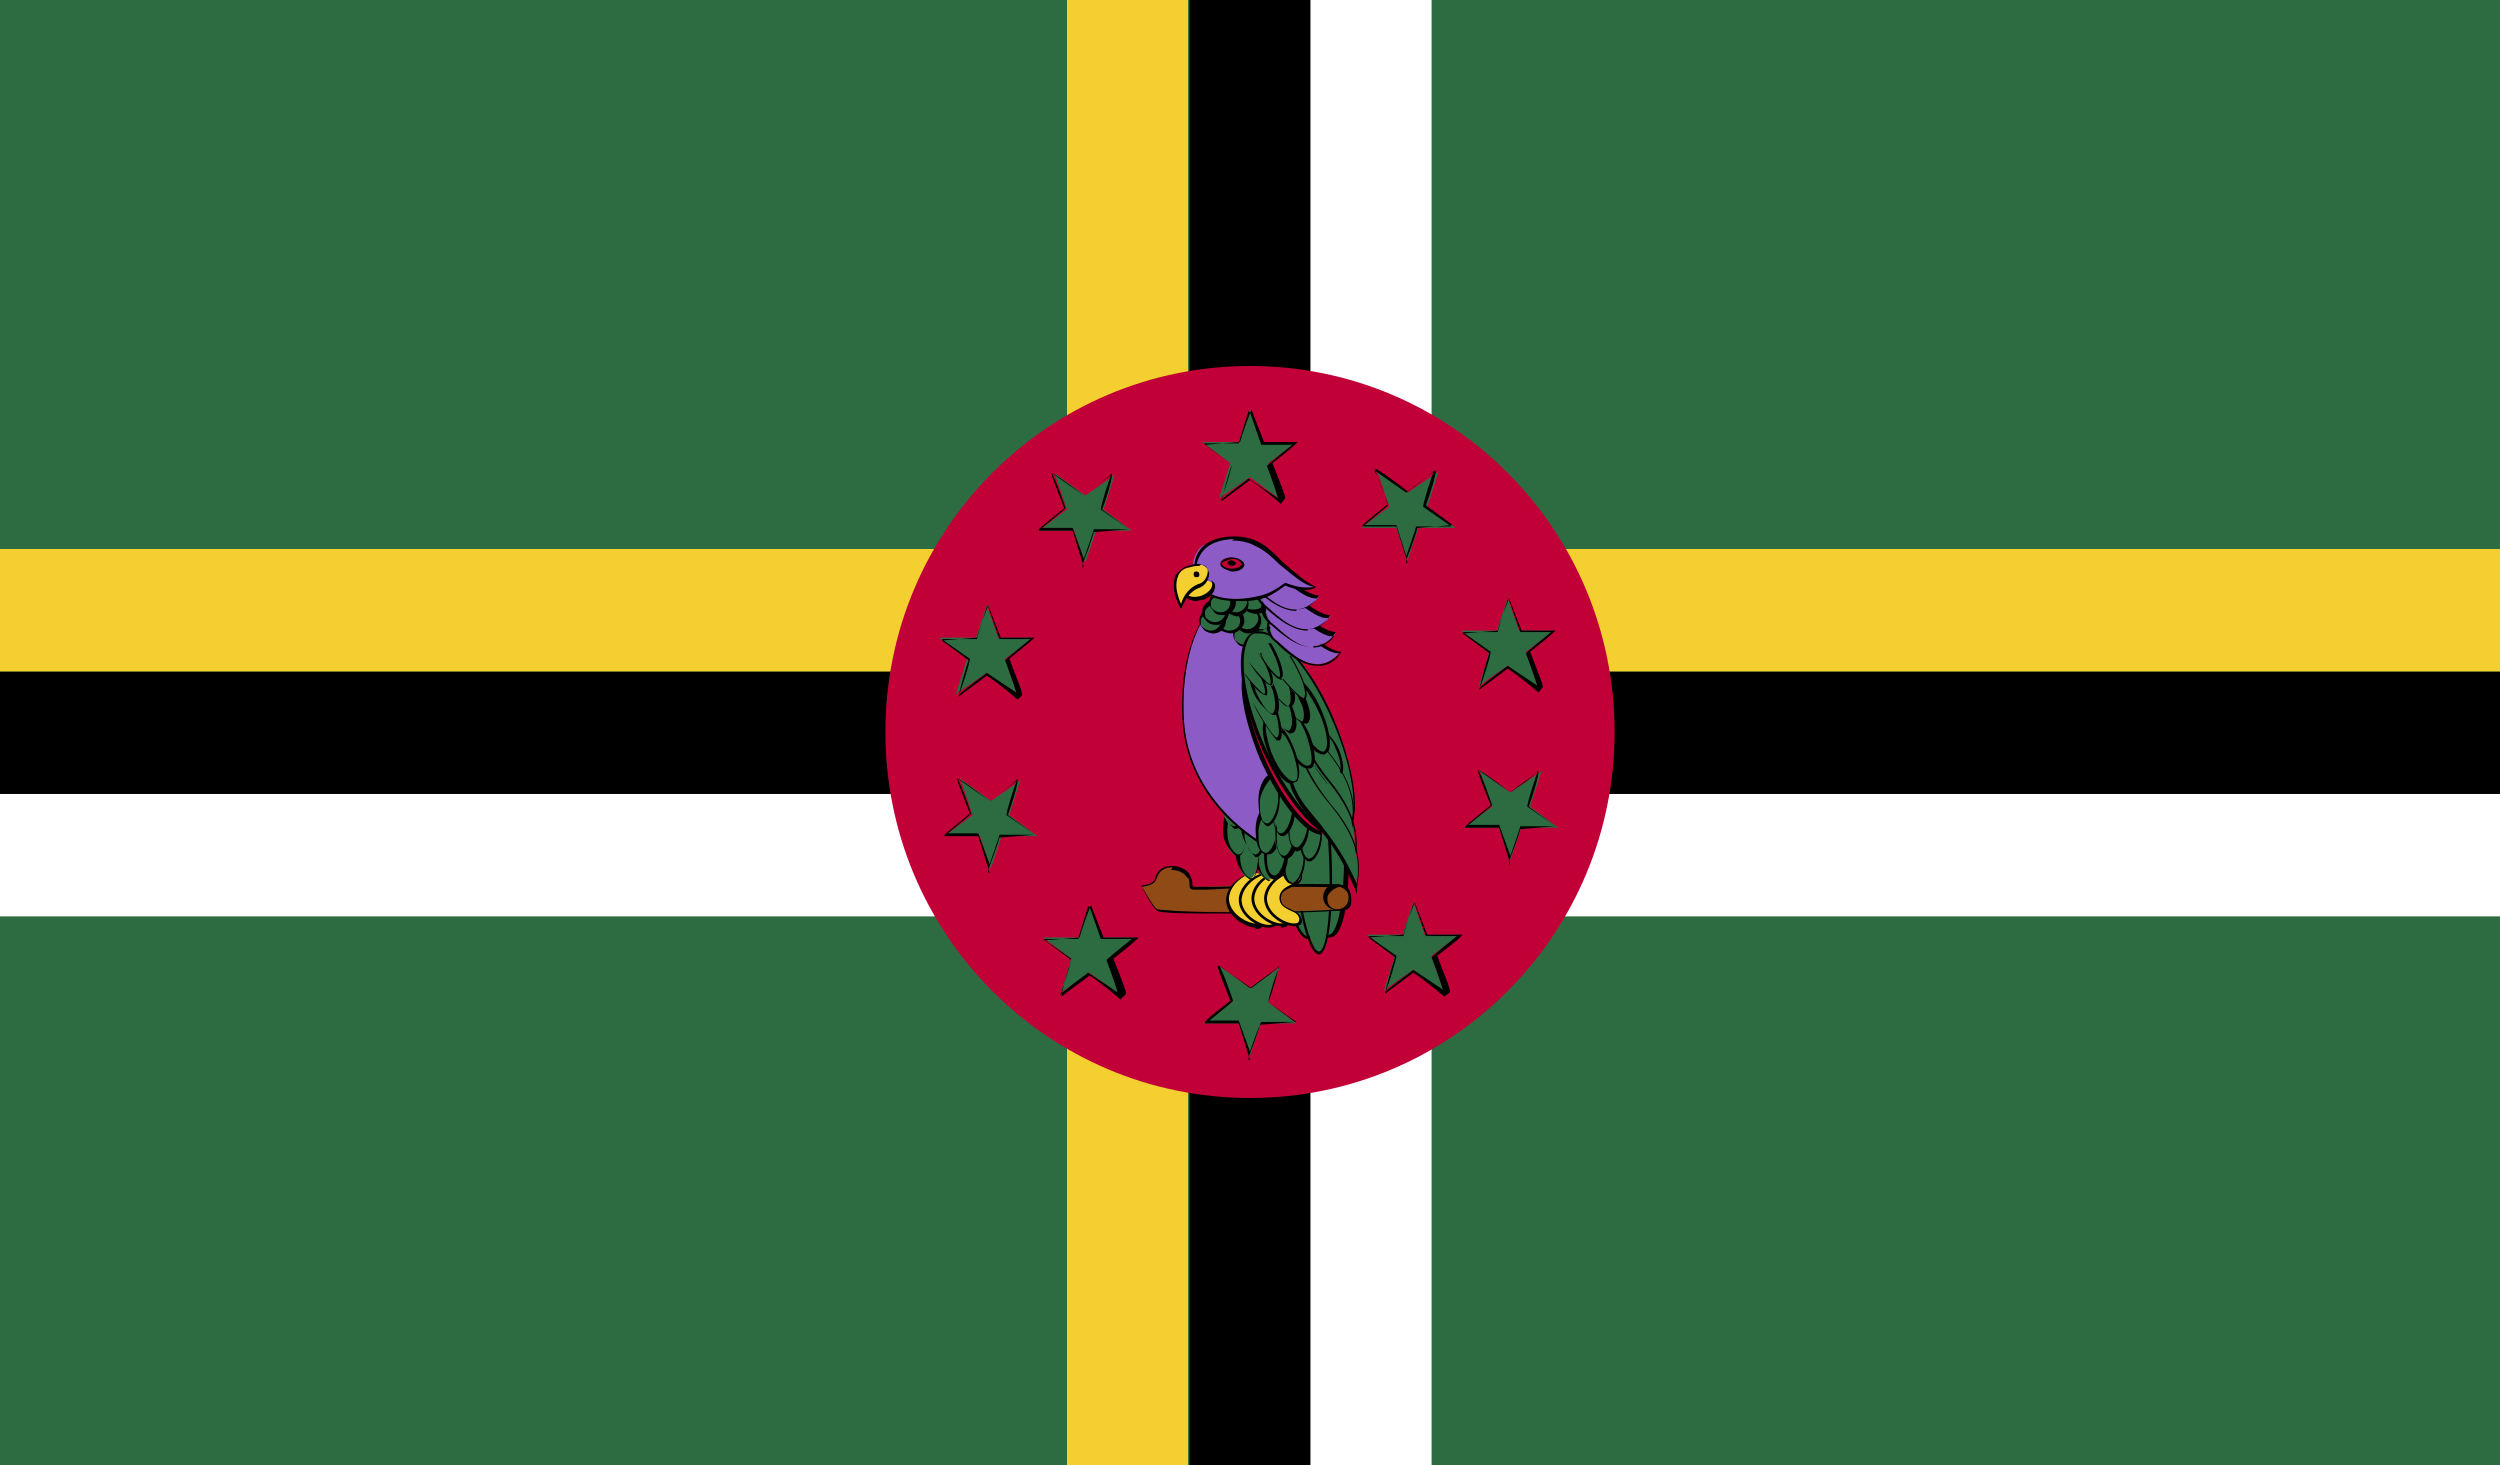 <?xml version="1.0" encoding="UTF-8"?>
<svg id="Capa_1" data-name="Capa 1" xmlns="http://www.w3.org/2000/svg" viewBox="0 0 17.76 10.41">
  <defs>
    <style>
      .cls-1 {
        fill: #c20038;
      }

      .cls-2 {
        fill: #fff;
      }

      .cls-3 {
        fill: #2d6c41;
      }

      .cls-4 {
        fill: #3d9546;
      }

      .cls-5 {
        fill: #f3d02f;
      }

      .cls-6 {
        fill: #904a15;
      }

      .cls-7 {
        fill: #8d5bc5;
      }
    </style>
  </defs>
  <rect class="cls-3" width="17.76" height="10.41"/>
  <rect class="cls-2" y="5.64" width="17.76" height=".87"/>
  <rect y="4.77" width="17.76" height=".87"/>
  <rect class="cls-5" y="3.9" width="17.76" height=".87"/>
  <rect class="cls-5" x="7.58" width=".86" height="10.41"/>
  <rect x="8.45" width=".86" height="10.41"/>
  <rect class="cls-2" x="9.31" width=".86" height="10.41"/>
  <path class="cls-1" d="M11.47,5.2c0,1.44-1.16,2.6-2.59,2.6s-2.59-1.16-2.59-2.6,1.16-2.6,2.59-2.6,2.59,1.16,2.59,2.6"/>
  <path class="cls-3" d="M8.8,3.15s.08-.24.08-.24l.08.23s.25,0,.25,0c0,0-.2.15-.2.15,0,0,.09.27.09.26,0,0-.22-.16-.22-.16,0,0-.22.15-.22.15s.08-.25.08-.25l-.2-.15h.25ZM8.8,3.15"/>
  <path d="M8.87,2.92s-.07.22-.07.23h-.25s.2.15.2.15c0,.03-.06.22-.08.26.02-.03.19-.15.2-.16.12.08.18.12.21.14-.02-.07-.08-.23-.08-.23.02-.02.13-.11.18-.15-.07,0-.22,0-.22,0l-.08-.23ZM9.1,3.58h0s-.14-.12-.22-.17c-.05.04-.19.14-.2.15,0-.02.04-.17.07-.26l-.19-.14.25-.02s.01-.05.08-.23l.09.23s.15,0,.22,0c.01,0,.02,0,.02,0h0s0,0,0,0c0,0,0,0,0,0h0s0,0,0,0h0s0,0,0,0c-.04.04-.14.12-.18.15.07.18.09.23.09.25,0,0,0,0,0,0h0s0,0,0,0h0ZM9.1,3.58"/>
  <path class="cls-3" d="M8.96,7.26s-.08.24-.08.24l-.08-.23s-.25,0-.25,0c0,0,.2-.15.2-.15,0,0-.09-.27-.09-.26,0,0,.22.16.22.16,0,0,.22-.15.21-.15,0,0-.08.25-.08.25l.2.15h-.25ZM8.96,7.26"/>
  <path d="M8.58,7.25c.07,0,.22,0,.22,0l.08.22c.02-.06.07-.2.08-.21h.25s-.2-.14-.2-.14c0-.03.06-.22.08-.26-.02.03-.19.15-.2.16-.16-.11-.21-.15-.23-.16.03.04.1.25.1.25-.02.02-.13.11-.18.15M8.88,7.53l-.08-.26s-.16,0-.22,0c-.01,0-.02,0-.02,0,0,0,0,0,0,0,0,0,0-.01,0-.01.03-.04.12-.1.18-.15-.07-.18-.09-.23-.09-.25,0,0,0,0,0,0h0s0,0,0,0c.02,0,.15.1.23.16.05-.04.19-.14.2-.15h0s0,0,0,0h0s0,0,0,0c0,0,0,0,0,0h0s0,0,0,0c0,.04-.04.17-.07.25l.19.14-.25.02s-.01.05-.08.23v.02ZM8.88,7.53"/>
  <path class="cls-3" d="M10.08,3.74s-.08.24-.08.24l-.08-.23s-.25,0-.25,0c0,0,.2-.15.2-.15,0,0-.09-.27-.09-.26,0,0,.22.16.22.16,0,0,.22-.15.22-.15,0,0-.08.25-.08.25l.2.15h-.25ZM10.08,3.74"/>
  <path d="M9.7,3.73c.07,0,.22,0,.22,0l.07.22c.02-.06.07-.2.07-.21h.25s-.2-.14-.2-.14c0-.03.06-.22.08-.26-.02.03-.19.15-.2.16-.16-.11-.21-.15-.23-.16.03.04.1.25.1.25-.02.02-.13.11-.18.15M10,4l-.08-.26s-.16,0-.22,0c-.01,0-.02,0-.02,0,0,0,0,0,0,0,0,0,0-.01,0-.01.03-.03.12-.1.18-.15-.07-.17-.09-.23-.09-.25,0,0,0,0,0,0,0,0,0,0,0,0,0,0,0,0,0,0,.02,0,.15.1.23.16.05-.04.19-.14.2-.15h0s0,0,0,0h0s0,0,0,0c0,0,0,0,0,0h0s0,0,0,0c0,.04-.04.17-.07.25l.19.14-.25.02s-.01.05-.08.23v.02ZM10,4"/>
  <path class="cls-3" d="M10.81,5.87s-.08.24-.08.24l-.08-.23s-.25,0-.25,0,.2-.15.2-.15c0,0-.09-.27-.09-.26,0,0,.22.16.22.16,0,0,.22-.15.22-.15s-.08.25-.08.25l.2.15h-.25ZM10.81,5.87"/>
  <path d="M10.43,5.86c.07,0,.22,0,.22,0l.08.22c.02-.06.07-.2.07-.21h.25s-.2-.14-.2-.14c0-.03.06-.22.08-.26-.02.04-.19.15-.2.16-.16-.11-.21-.15-.23-.16.03.04.1.25.1.25-.02.02-.13.11-.18.15M10.73,6.14l-.08-.26s-.16,0-.22,0c-.01,0-.02,0-.02,0,0,0,0,0,0,0,0,0,0-.01,0-.01.03-.03.12-.1.18-.15-.07-.17-.09-.23-.09-.25,0,0,0,0,0,0t0,0s0,0,0,0c.02,0,.15.1.23.16.04-.04.19-.14.2-.15h0s0,0,0,0h0s0,0,0,0h0s0,0,0,0c0,0,0,0,0,0h0s0,0,0,0c0,.04-.04.17-.07.25l.19.14-.25.02s-.01.05-.08.23v.02ZM10.73,6.14"/>
  <path class="cls-3" d="M7.12,5.93s-.08.24-.08.24l-.08-.23s-.25,0-.25,0,.2-.15.2-.15c0,0-.09-.27-.09-.26,0,0,.22.16.22.16,0,0,.22-.15.21-.15,0,0-.08.25-.08.25l.2.15h-.25ZM7.12,5.93"/>
  <path d="M6.73,5.92c.07,0,.22,0,.22,0l.08.22c.02-.06.07-.2.07-.21h.25s-.2-.14-.2-.14c0-.03.06-.22.08-.26-.02.03-.19.15-.2.16-.16-.11-.21-.15-.23-.16.03.04.1.25.1.25-.02.02-.13.11-.18.15M7.03,6.2l-.08-.26s-.16,0-.22,0h-.02s0,0,0,0c0,0,0-.01,0-.01.03-.03.12-.1.18-.15-.07-.18-.09-.23-.09-.25,0,0,0,0,0,0t0,0s0,0,0,0c.02,0,.15.1.23.16.05-.04.19-.14.2-.15h0s0,0,0,0h0s0,0,0,0h0s0,0,0,0c0,0,0,0,0,0h0s0,0,0,0c0,.04-.04.17-.07.25l.19.14-.25.02s-.01.05-.08.23v.02ZM7.03,6.2"/>
  <path class="cls-3" d="M7.79,3.76s-.08.24-.08.24l-.08-.23s-.25,0-.25,0c0,0,.2-.15.2-.15,0,0-.09-.27-.09-.26,0,0,.22.16.22.16,0,0,.22-.15.21-.15,0,0-.08.25-.08.25l.2.15h-.25ZM7.79,3.76"/>
  <path d="M7.4,3.75c.07,0,.22,0,.22,0l.08.22c.02-.06.07-.2.07-.21h.25s-.2-.14-.2-.14c0-.03.06-.22.08-.26-.02.03-.19.15-.2.16-.16-.11-.21-.15-.23-.16.03.04.1.25.1.25-.02.02-.13.11-.18.15M7.7,4.03l-.08-.26s-.16,0-.22,0h-.02s0,0,0,0c0,0,0,0,0-.01.03-.03.12-.1.18-.15-.07-.18-.09-.23-.09-.25,0,0,0,0,0,0,0,0,0,0,0,0,0,0,0,0,0,0,.02,0,.15.1.23.16.05-.04.19-.14.2-.15h0s0,0,0,0h0s0,0,0,0c0,0,0,0,0,0h0s0,0,0,0c0,.04-.04.17-.07.25l.19.14-.25.02s-.01.05-.08.23v.02ZM7.7,4.03"/>
  <path class="cls-3" d="M6.93,4.54s.08-.24.08-.24l.08.23s.25,0,.25,0c0,0-.2.15-.2.15,0,0,.09.27.09.26,0,0-.22-.16-.22-.16,0,0-.22.15-.22.15s.08-.25.08-.25l-.2-.15h.25ZM6.93,4.54"/>
  <path d="M7.01,4.31s-.07.22-.07.23h-.25s.2.14.2.14c0,.03-.06.22-.08.26.02-.03.19-.15.2-.16.12.08.18.12.21.14-.02-.07-.08-.23-.08-.23.02-.02.13-.11.18-.15-.07,0-.22,0-.22,0l-.08-.23ZM7.23,4.97h0s-.14-.12-.22-.17c-.05.04-.19.14-.2.15,0-.02.04-.17.07-.26l-.19-.14.25-.02s.01-.05.08-.23l.09.23s.16,0,.22,0c.01,0,.02,0,.02,0h0s0,0,0,0h0s0,0,0,0c0,0,0,0,0,0-.03.03-.12.1-.18.15.07.18.09.23.09.25t0,0h0s0,0,0,.01h0ZM7.23,4.97"/>
  <path class="cls-3" d="M7.66,6.67s.08-.24.08-.24l.08.23s.25,0,.25,0c0,0-.2.15-.2.15,0,0,.09.27.09.26,0,0-.22-.16-.22-.16,0,0-.22.15-.21.15s.08-.25.08-.25l-.2-.15h.25ZM7.66,6.67"/>
  <path d="M7.73,6.44s-.07.22-.07.23h-.25s.2.14.2.14c0,.03-.06.22-.08.26.02-.03.19-.15.2-.16.12.08.18.12.21.14-.02-.07-.08-.23-.08-.23.02-.02.13-.11.18-.15-.07,0-.22,0-.22,0l-.08-.23ZM7.96,7.1h0s-.14-.12-.22-.17c-.05.04-.19.14-.2.15,0-.02.04-.17.07-.26l-.19-.14.25-.02s.01-.05.08-.23l.09.23s.15,0,.22,0h.03s0,0,0,0c0,0,0,0,0,0h0s0,0,0,0h0s0,0,0,0c-.04.04-.14.12-.18.15.07.18.09.23.09.25h0s0,0,0,0c0,0,0,0,0,0h0ZM7.96,7.1"/>
  <path class="cls-3" d="M10.63,4.49s.08-.24.08-.24l.08.23s.25,0,.25,0c0,0-.2.15-.2.15,0,0,.09.27.09.26,0,0-.22-.16-.22-.16,0,0-.22.15-.21.15s.08-.25.08-.25l-.2-.15h.25ZM10.63,4.49"/>
  <path d="M10.71,4.26s-.07.22-.07.23h-.25s.2.14.2.14c0,.03-.06.22-.08.26.02-.03.19-.15.2-.16.12.08.18.12.21.14-.02-.07-.08-.23-.08-.23.02-.02.13-.11.18-.15-.07,0-.22,0-.22,0l-.08-.23ZM10.93,4.92h0s-.14-.12-.22-.17c-.05.04-.19.14-.2.15,0-.02.04-.17.07-.26l-.19-.14.25-.02s.01-.05.08-.23l.09.23s.15,0,.22,0c.01,0,.02,0,.02,0h0,0s0,0,0,0h0s0,0,0,0h0s0,0,0,0c-.04.04-.14.12-.18.15.07.18.09.23.09.25,0,0,0,0,0,0h0s0,0,0,0h0ZM10.93,4.92"/>
  <path class="cls-3" d="M9.96,6.65s.08-.24.08-.24l.08.23s.25,0,.25,0c0,0-.2.15-.2.15,0,0,.09.27.09.26,0,0-.22-.16-.22-.16,0,0-.22.15-.21.15,0,0,.08-.25.08-.25l-.2-.15h.25ZM9.96,6.65"/>
  <path d="M10.04,6.42s-.07.22-.07.23h-.25s.2.14.2.14c0,.03-.06.22-.08.26.02-.03.19-.15.2-.16.12.08.18.12.21.14-.02-.07-.08-.23-.08-.23.02-.02.13-.11.18-.15-.07,0-.22,0-.22,0l-.08-.23ZM10.26,7.08h0s-.14-.12-.22-.17c-.05.04-.19.14-.2.15,0-.02.04-.17.07-.26l-.19-.14.25-.02s.01-.05.08-.23l.09.23s.16,0,.22,0h.03s0,0,0,0h0s0,0,0,0c0,0,0,0,0,0-.03.04-.12.1-.18.15.07.18.09.23.09.25,0,0,0,0,0,0h0s0,0,0,.01h0ZM10.26,7.08"/>
  <path class="cls-3" d="M9.18,5.13c.09,0,.18.33.21.75.03.42-.01.77-.1.78-.08,0-.18-.33-.21-.75-.03-.42.01-.77.1-.78"/>
  <path d="M9.18,5.14c-.07,0-.13.32-.09.77.03.44.13.74.2.74h0s0,0,0,0c.07,0,.12-.32.09-.77-.03-.44-.13-.74-.2-.74M9.29,6.67c-.1,0-.19-.39-.21-.76-.03-.38,0-.78.11-.79.11,0,.19.39.22.76.03.38,0,.78-.11.79h0ZM9.29,6.67"/>
  <path class="cls-3" d="M9.33,5.12c.09,0,.19.33.22.75.03.42-.02.77-.11.78-.09,0-.19-.32-.22-.75-.03-.42.02-.77.11-.78"/>
  <path d="M9.34,5.13c-.08,0-.14.32-.1.77.03.44.13.74.2.74h0s0,0,0,0c.07,0,.13-.32.1-.77-.03-.44-.13-.74-.21-.74M9.44,6.66c-.11,0-.2-.39-.22-.76-.03-.38,0-.78.12-.79.11,0,.2.39.23.76.03.38,0,.78-.12.79h0ZM9.44,6.66"/>
  <path class="cls-3" d="M9.26,5.08c.07,0,.16.37.19.83.03.47,0,.85-.07.86-.07,0-.16-.36-.19-.83-.03-.47,0-.85.07-.86"/>
  <path d="M9.26,5.09c-.06,0-.1.36-.07.85.03.49.12.82.18.82h0s0,0,0,0c.06,0,.1-.36.06-.85-.03-.49-.12-.82-.18-.82M9.37,6.78c-.09,0-.17-.43-.2-.84-.03-.41-.01-.86.08-.87.09,0,.17.43.2.84.03.41.01.86-.08.87h0ZM9.37,6.78"/>
  <path class="cls-6" d="M8.12,6.29c.13,0,.08-.08.14-.11.07-.04.16-.01.19.03.03.05,0,.09.04.09.04,0,1.04-.04,1.07,0,.04.04.04.12,0,.15-.04.03-1.3.04-1.34.01-.04-.03-.11-.17-.11-.17"/>
  <path d="M8.33,6.16s-.05,0-.07.02c-.02.01-.03.03-.04.05-.01.03-.02.06-.11.07.01,0,.07.13.11.16.01,0,.14.02.47.02.42,0,.84-.01.86-.03.01-.01.02-.03.02-.05,0-.03,0-.06-.03-.09,0,0-.04-.01-.26-.01s-.55.01-.7.02c-.05,0-.09,0-.1,0-.03,0-.03-.02-.03-.04,0-.02,0-.04-.02-.05-.02-.03-.06-.05-.11-.05M8.7,6.49c-.21,0-.46,0-.48-.02-.04-.03-.11-.17-.11-.18.08-.01.09-.03.1-.06,0-.02.02-.04.04-.06.07-.04.17-.01.2.04.01.02.02.04.02.06,0,.02,0,.03.02.03,0,0,.04,0,.1,0,.16,0,.48-.02.71-.02.26,0,.27.01.27.02.02.02.03.06.03.1,0,.03-.01.05-.03.06-.03.02-.61.03-.87.03"/>
  <path class="cls-5" d="M8.82,6.39c0,.1.15.07.15.16,0,.09-.25,0-.25-.16,0-.16.25-.24.25-.15,0,.08-.15.05-.15.15"/>
  <path d="M8.92,6.2c-.06,0-.18.07-.19.18,0,.11.13.18.19.18.02,0,.04,0,.04-.03,0-.03-.03-.05-.06-.06-.04-.02-.08-.04-.08-.09,0-.06.05-.08.09-.1.04-.02.06-.03.06-.05,0-.03-.02-.03-.04-.03M8.92,6.59c-.07,0-.21-.08-.21-.2.01-.17.27-.24.27-.15,0,.04-.04.06-.07.07-.04.02-.08.03-.08.08,0,.05.03.06.07.08.04.02.07.03.08.08,0,.03-.02.05-.06.05"/>
  <path class="cls-5" d="M8.91,6.39c0,.1.15.07.15.16,0,.09-.25,0-.25-.16,0-.16.25-.24.25-.15,0,.08-.15.05-.15.15"/>
  <path d="M9.01,6.21c-.06,0-.18.07-.19.18,0,.11.13.18.19.18.02,0,.04,0,.04-.03,0-.03-.03-.05-.06-.06-.04-.02-.08-.04-.08-.09,0-.06.05-.08.09-.09.04-.02.06-.03.06-.06,0-.02-.02-.03-.04-.03M9.01,6.59c-.07,0-.21-.08-.21-.2.01-.17.27-.25.27-.15,0,.04-.04.06-.07.07-.04.02-.08.03-.08.08,0,.05.03.06.07.08.04.02.07.03.08.08,0,.03-.02.04-.06.04"/>
  <path class="cls-5" d="M9,6.38c0,.1.14.07.15.15,0,.09-.25,0-.25-.16,0-.16.25-.24.25-.15,0,.08-.15.05-.15.15"/>
  <path d="M9.1,6.2c-.06,0-.18.07-.19.18,0,.11.13.18.19.18.02,0,.04,0,.04-.03,0-.03-.03-.05-.07-.06-.04-.02-.08-.04-.08-.09,0-.06.05-.08.09-.09.04-.02.06-.03.06-.06,0-.03-.02-.03-.04-.03M9.1,6.58c-.07,0-.21-.08-.21-.2.01-.17.26-.24.27-.15,0,.04-.04.06-.07.07-.04.02-.08.03-.08.08,0,.05.03.06.07.08.04.02.07.03.08.08,0,.03-.02.05-.06.05"/>
  <path class="cls-5" d="M9.09,6.38c0,.1.14.07.15.16,0,.09-.25,0-.25-.16,0-.16.25-.24.25-.15,0,.08-.15.05-.15.15"/>
  <path d="M9.19,6.2c-.06,0-.18.07-.19.18,0,.11.13.18.19.18.02,0,.04,0,.04-.03,0-.03-.03-.05-.06-.06-.04-.02-.08-.04-.08-.09,0-.06.05-.08.09-.1.04-.02.06-.03.06-.05,0-.03-.02-.03-.04-.03M9.19,6.58c-.07,0-.21-.08-.21-.2.01-.17.27-.25.27-.15,0,.04-.04.06-.07.07-.04.02-.08.03-.08.08,0,.05.03.06.07.08.04.02.07.03.08.08,0,.03-.02.04-.06.04"/>
  <path class="cls-6" d="M9.51,6.29s.08.04.08.09c0,.05-.04.09-.09.08-.05,0-.08-.04-.08-.09,0-.05.04-.09.09-.08"/>
  <path d="M9.51,6.3s-.08.03-.08.08c0,.02,0,.04.02.06.01.01.03.02.05.02h0s0,0,0,0c.04,0,.08-.03.08-.08,0-.02,0-.04-.02-.06-.01-.01-.03-.02-.05-.02M9.5,6.47h0s-.05-.01-.07-.03c-.02-.02-.03-.04-.03-.07,0-.05.04-.09.09-.09.03,0,.05.01.07.03.02.02.03.04.03.07,0,.05-.04.09-.09.09"/>
  <path class="cls-3" d="M8.98,5.92s.08.06.09.15c0,.09-.02.17-.06.18-.04,0-.08-.06-.09-.15,0-.09.02-.17.06-.18"/>
  <path d="M8.99,5.93s-.06.07-.05.17c0,.09.05.15.08.15h0s0,0,0,0c.03,0,.06-.07.05-.17,0-.09-.05-.15-.08-.15M9.01,6.26s-.09-.07-.1-.16c-.01-.1.02-.18.06-.19.05,0,.09.07.1.16,0,.1-.02.18-.06.19h0ZM9.01,6.26"/>
  <path class="cls-3" d="M8.85,5.91s.08.06.09.15c0,.09-.02.17-.06.18-.04,0-.08-.06-.09-.15,0-.09.02-.17.06-.18"/>
  <path d="M8.86,5.92s-.06.07-.05.17c0,.09.05.15.08.15h0s0,0,0,0c.03,0,.06-.07.05-.17,0-.09-.05-.15-.08-.15M8.88,6.25s-.09-.07-.1-.16c-.01-.1.02-.18.06-.19.05,0,.09.07.1.16,0,.1-.02.18-.06.19h0ZM8.88,6.25"/>
  <path class="cls-3" d="M8.76,5.75s.08.06.09.15c0,.09-.02.17-.06.18-.04,0-.08-.06-.09-.15,0-.09.02-.17.06-.18"/>
  <path d="M8.77,5.75s-.06.07-.05.17c0,.09.05.15.08.15h0s0,0,0,0c.03,0,.06-.07.05-.17,0-.09-.05-.15-.08-.15M8.79,6.09s-.09-.07-.1-.16c-.01-.1.02-.18.06-.19.05,0,.09.07.1.16.01.1-.02.18-.06.19h0ZM8.79,6.09"/>
  <path class="cls-3" d="M8.89,5.72s.08.07.09.17c.01.1-.01.19-.05.19-.04,0-.08-.07-.09-.17-.01-.1.01-.19.05-.19"/>
  <path d="M8.89,5.73s-.06.08-.05.18c0,.1.05.16.08.16h0s0,0,0,0c.03,0,.06-.08.05-.18-.01-.1-.05-.16-.08-.16M8.92,6.09s-.08-.08-.1-.18c-.01-.11.02-.2.06-.2.05,0,.09.08.1.18.01.11-.01.2-.06.2h0ZM8.92,6.09"/>
  <path class="cls-4" d="M9.07,5.73s.08.07.09.16c0,.09-.01.18-.05.18-.04,0-.08-.07-.09-.16,0-.1.01-.18.05-.18"/>
  <path d="M9.07,5.74s-.06.08-.05.17c0,.09.05.15.08.15h0s0,0,0,0c.03,0,.06-.08.05-.17,0-.09-.05-.15-.08-.15M9.1,6.09s-.08-.07-.09-.17c-.01-.1.02-.18.06-.19h0s.09.07.1.17c.01.1-.02.18-.06.19h0ZM9.1,6.09"/>
  <path class="cls-4" d="M8.97,5.68s.08.07.09.16c0,.1-.01.18-.05.18-.04,0-.08-.07-.09-.16,0-.1.01-.18.05-.18"/>
  <path d="M8.98,5.68s-.06.08-.05.17c.01.09.05.15.08.15h0s0,0,0,0c.03,0,.06-.08.05-.17,0-.09-.05-.15-.08-.15M9,6.03s-.08-.07-.09-.17c-.01-.1.02-.18.06-.19.05,0,.09.07.1.17.01.1-.02.18-.06.19h0ZM9,6.03"/>
  <path class="cls-4" d="M8.85,5.59s.08.07.09.16c0,.1-.01.18-.05.18-.04,0-.08-.07-.09-.16-.01-.1.01-.18.05-.18"/>
  <path d="M8.85,5.6s-.06.08-.05.17c0,.1.05.15.08.15h0s0,0,0,0c.03,0,.06-.08.05-.17,0-.09-.05-.15-.08-.15M8.88,5.94s-.08-.07-.09-.17c-.01-.1.02-.18.06-.19h0s.09.07.1.17c.01.1-.02.19-.06.19h0ZM8.88,5.94"/>
  <path class="cls-3" d="M8.73,5.54s.08.07.09.16c.01.09-.01.18-.05.18-.04,0-.08-.07-.09-.16,0-.09.01-.18.05-.18"/>
  <path d="M8.74,5.55s-.06.08-.05.17c0,.09.05.15.08.15h0s0,0,0,0c.03,0,.06-.08.05-.17,0-.09-.05-.15-.08-.15M8.77,5.89s-.08-.07-.09-.17c-.01-.1.02-.19.06-.19.05,0,.09.07.1.17.01.1-.02.18-.06.19h0ZM8.77,5.89"/>
  <path class="cls-7" d="M8.63,4.29s-.25.22-.22.82c.03.6.56.88.56.88,0,0,.13-.17.12-.65-.04-.71-.29-1.02-.29-1.02l-.17-.03ZM8.63,4.29"/>
  <path d="M8.62,4.3s-.24.22-.21.81c.03.55.49.84.55.87.02-.03.13-.22.11-.64-.04-.69-.28-1.01-.28-1.01l-.16-.03ZM8.96,6h0s-.53-.29-.56-.89c-.03-.59.22-.82.23-.82l.17.03s.26.33.29,1.03c.01.48-.12.65-.12.66h0ZM8.96,6"/>
  <path class="cls-3" d="M9.21,5.94s.07.08.06.17c0,.09-.05.16-.09.16-.04,0-.07-.08-.06-.17,0-.09.05-.16.09-.16"/>
  <path d="M9.21,5.95s-.07.06-.08.16c0,.06,0,.12.03.15,0,0,.02.01.02.01h0s0,0,0,0c.03,0,.07-.06.08-.16,0-.06,0-.12-.03-.15,0,0-.02-.01-.02-.01M9.18,6.28h0s-.03,0-.04-.02c-.03-.03-.04-.09-.04-.16,0-.1.05-.17.09-.17.01,0,.03,0,.04.02.03.03.04.09.04.16,0,.1-.05.17-.09.17"/>
  <path class="cls-3" d="M9.08,5.9s.07.08.06.17c0,.09-.05.17-.09.16-.04,0-.07-.08-.06-.17,0-.09.05-.17.09-.16"/>
  <path d="M9.08,5.91s-.07.06-.08.15c0,.06,0,.12.03.15,0,0,.02.01.02.01h0s0,0,0,0c.03,0,.07-.06.08-.16,0-.06,0-.12-.03-.15,0,0-.02-.01-.02-.01M9.06,6.25h0s-.03,0-.04-.02c-.03-.03-.04-.09-.04-.16,0-.1.05-.17.09-.17.01,0,.03,0,.04.02.03.03.04.09.04.16,0,.1-.05.17-.09.17"/>
  <path class="cls-3" d="M9.02,5.73s.07.08.06.17c0,.09-.05.16-.09.16-.04,0-.07-.08-.06-.17,0-.09.05-.17.09-.16"/>
  <path d="M9.02,5.74s-.07.06-.08.16c0,.06,0,.12.03.15,0,0,.02.01.02.01h0s0,0,0,0c.03,0,.07-.06.08-.16,0-.06,0-.12-.03-.15,0,0-.02-.01-.02-.01M9,6.07h0s-.03,0-.04-.02c-.03-.03-.04-.09-.04-.16,0-.1.05-.17.1-.17.01,0,.03,0,.04.02.03.03.04.09.04.16,0,.1-.05.17-.09.17"/>
  <path class="cls-3" d="M9.15,5.73s.07.08.06.18c0,.1-.05.18-.09.18-.04,0-.07-.08-.06-.19,0-.1.05-.18.09-.18"/>
  <path d="M9.15,5.74s-.07.07-.08.17c0,.07,0,.14.03.16,0,0,.01.01.02.01h0s0,0,0,0c.03,0,.07-.07.08-.17,0-.07,0-.14-.03-.17,0,0-.01,0-.02,0M9.13,6.1h0s-.02,0-.03-.02c-.03-.03-.04-.1-.04-.18,0-.14.08-.22.13-.17.03.03.04.1.04.18,0,.11-.05.19-.09.19"/>
  <path class="cls-3" d="M9.33,5.77s.07.08.06.17c0,.09-.04.17-.08.17-.04,0-.07-.08-.06-.17,0-.09.05-.17.08-.17"/>
  <path d="M9.33,5.78s-.07.06-.08.16c0,.07,0,.13.03.15,0,0,.01.01.02.01h0s0,0,0,0c.03,0,.07-.06.08-.16,0-.07,0-.13-.03-.15,0,0-.01-.01-.02-.01M9.3,6.12h0s-.02,0-.03-.02c-.03-.03-.04-.09-.03-.16,0-.1.05-.18.09-.18.01,0,.02,0,.03.02.03.03.04.09.03.16,0,.1-.05.18-.09.18"/>
  <path class="cls-3" d="M9.24,5.7s.07.08.06.17c0,.1-.04.17-.08.17-.04,0-.07-.08-.06-.17,0-.09.04-.17.08-.17"/>
  <path d="M9.24,5.7s-.07.07-.08.16c0,.07,0,.13.03.15,0,0,.01.01.02.01h0s0,0,0,0c.03,0,.07-.07.08-.16,0-.07,0-.13-.03-.15,0,0-.01-.01-.02-.01M9.22,6.05h0s-.02,0-.03-.02c-.03-.03-.04-.09-.04-.17,0-.1.05-.18.09-.18.01,0,.02,0,.03.02.03.03.04.1.03.17,0,.1-.05.18-.09.18"/>
  <path class="cls-3" d="M9.14,5.59s.07.08.06.17c0,.09-.05.17-.08.17-.04,0-.07-.08-.06-.17,0-.09.04-.17.08-.17"/>
  <path d="M9.13,5.6s-.07.07-.08.16c0,.07,0,.13.03.15,0,0,.01.01.02.01h0s0,0,0,0c.03,0,.07-.07.08-.16,0-.07,0-.13-.03-.15,0,0-.01-.01-.02-.01M9.11,5.94h0s-.02,0-.03-.02c-.03-.03-.04-.09-.04-.17,0-.1.05-.18.09-.18.01,0,.02,0,.03.02.03.03.04.09.04.17,0,.1-.05.18-.09.18"/>
  <path class="cls-3" d="M9.03,5.52s.07.08.06.17c0,.1-.04.17-.08.17-.04,0-.07-.08-.06-.17,0-.1.05-.17.09-.17"/>
  <path d="M9.03,5.53s-.07.07-.08.16c0,.07,0,.13.03.15,0,0,.01.01.02.01h0s0,0,0,0c.03,0,.07-.07.08-.16,0-.07,0-.13-.03-.15,0,0-.01-.01-.02-.01M9.01,5.87h0s-.02,0-.03-.02c-.03-.03-.04-.09-.04-.17,0-.1.05-.18.09-.18.01,0,.02,0,.03.02.03.03.04.09.03.17,0,.1-.05.18-.09.18"/>
  <path class="cls-1" d="M8.9,4.71c.11-.04.31.19.46.53.14.34.17.64.06.68-.11.04-.31-.19-.46-.53-.14-.33-.17-.64-.06-.68"/>
  <path d="M8.93,4.71s-.02,0-.02,0c-.02,0-.03.02-.04.05-.05.11,0,.36.11.62.14.32.34.56.45.52.02,0,.03-.02.04-.05.05-.11,0-.36-.11-.62-.13-.3-.31-.53-.42-.53M9.39,5.93c-.12,0-.3-.23-.44-.54-.11-.27-.16-.52-.11-.64.01-.03.03-.05.05-.06.11-.04.32.19.47.53.11.26.16.52.11.63-.01.03-.03.05-.05.06,0,0-.02,0-.03,0"/>
  <path class="cls-4" d="M9,4.61c.05,0,.09.04.09.08,0,.05-.04.08-.09.08-.05,0-.09-.04-.09-.08,0-.05.04-.08.09-.08"/>
  <path d="M9,4.62s-.08.03-.09.07c0,.04.04.07.08.08h0s0,0,0,0c.05,0,.08-.03.08-.07,0-.04-.04-.07-.08-.08M9,4.79h0c-.06,0-.1-.04-.1-.09,0-.05.05-.09.1-.09.06,0,.1.04.1.09,0,.05-.05.09-.1.09"/>
  <path class="cls-4" d="M9.07,4.5s.08.04.08.08c0,.05-.04.08-.08.08-.05,0-.08-.04-.08-.08,0-.05.04-.08.08-.08"/>
  <path d="M9.07,4.51s-.07.03-.08.07c0,.02,0,.04.02.05.01.01.03.02.05.02h0s0,0,0,0c.04,0,.07-.03.07-.07,0-.02,0-.04-.02-.05-.01-.01-.03-.02-.05-.02M9.07,4.67h0s-.05-.01-.07-.03c-.02-.02-.03-.04-.03-.06,0-.05.04-.09.09-.09.03,0,.05.01.07.03.02.02.03.04.03.07,0,.05-.04.09-.09.09"/>
  <path class="cls-4" d="M8.96,4.5s.08.04.08.08c0,.04-.04.08-.09.08-.05,0-.08-.04-.08-.08,0-.04.04-.08.08-.08"/>
  <path d="M8.96,4.5s-.07.03-.08.07c0,.04.03.07.07.08h0s0,0,0,0c.04,0,.07-.03.08-.07,0-.02,0-.04-.02-.05-.01-.01-.03-.02-.05-.02h0ZM8.96,4.67h0c-.05,0-.09-.04-.09-.09,0-.05.04-.09.09-.09.03,0,.05.01.07.03.02.02.03.04.03.07,0,.05-.04.09-.09.09"/>
  <path class="cls-3" d="M8.98,4.41s.09.04.09.08c0,.04-.04.08-.09.08-.05,0-.09-.04-.09-.08,0-.04.04-.08.09-.08"/>
  <path d="M8.98,4.42s-.08.03-.08.07c0,.02,0,.03.02.05.01.01.04.02.06.02h0s0,0,0,0c.04,0,.08-.03.08-.07,0-.02,0-.03-.02-.05-.01-.02-.04-.02-.06-.02M8.98,4.58h0s-.05-.01-.07-.03c-.02-.02-.02-.04-.02-.06,0-.05.04-.08.1-.08.03,0,.06.01.07.03.02.02.02.04.02.06,0,.05-.04.08-.1.08"/>
  <path class="cls-3" d="M8.97,4.32s.09.04.09.08c0,.04-.04.08-.09.08-.05,0-.09-.04-.09-.08,0-.04.04-.08.09-.08"/>
  <path d="M8.97,4.33s-.08.03-.08.07c0,.04.03.07.08.07h0s0,0,0,0c.04,0,.08-.03.08-.07,0-.04-.03-.07-.08-.07h0ZM8.97,4.48h0c-.05,0-.1-.04-.09-.09,0-.05.04-.09.1-.09.05,0,.1.04.1.09,0,.05-.04.08-.1.08"/>
  <path class="cls-3" d="M8.85,4.43s.08.04.08.08c0,.05-.04.08-.08.08-.05,0-.08-.04-.08-.08,0-.05.04-.08.08-.08"/>
  <path d="M8.85,4.44s-.08.03-.08.07c0,.02,0,.04.02.05.01.01.03.02.05.02h0s0,0,0,0c.04,0,.07-.03.07-.07,0-.02,0-.04-.02-.05-.01-.01-.03-.02-.05-.02M8.85,4.6h0s-.05-.01-.06-.03c-.02-.02-.03-.04-.03-.07,0-.05.04-.09.09-.09.03,0,.05.01.07.03.02.02.03.04.03.06,0,.05-.04.09-.09.09"/>
  <path class="cls-3" d="M8.87,4.33s.08.04.08.08c0,.04-.04.08-.08.08-.05,0-.08-.04-.08-.08,0-.04.04-.08.08-.08"/>
  <path d="M8.87,4.33s-.08.03-.08.07c0,.04.03.07.07.07h0s0,0,0,0c.04,0,.07-.03.08-.07,0-.04-.03-.07-.07-.07M8.87,4.5h0c-.05,0-.09-.04-.09-.09,0-.05.04-.09.09-.09.05,0,.09.04.09.09,0,.05-.04.09-.09.09"/>
  <path class="cls-3" d="M8.74,4.33c.05,0,.09.04.09.08,0,.05-.04.08-.09.08-.05,0-.09-.04-.09-.08,0-.05.04-.08.09-.08"/>
  <path d="M8.74,4.33s-.09.03-.09.07c0,.02,0,.04.02.05.02.02.04.03.06.03h0s0,0,0,0c.05,0,.08-.03.08-.07,0-.04-.04-.08-.08-.08M8.74,4.5h0s-.06-.01-.08-.03c-.02-.02-.03-.04-.02-.06,0-.05.05-.09.1-.09.06,0,.1.04.1.09,0,.05-.05.09-.1.09"/>
  <path class="cls-3" d="M8.91,4.19s.09.04.09.08c0,.04-.04.08-.09.08-.05,0-.09-.04-.09-.08,0-.04.04-.08.09-.08"/>
  <path d="M8.91,4.2s-.08.03-.08.07c0,.02,0,.03.02.04.01.02.04.02.06.02h0s0,0,0,0c.04,0,.08-.03.08-.07,0-.04-.03-.07-.08-.07M8.91,4.36h0s-.05-.01-.07-.03c-.01-.02-.02-.04-.02-.06,0-.05.04-.08.1-.08.05,0,.1.04.1.09,0,.05-.04.08-.1.08"/>
  <path class="cls-3" d="M8.79,4.21s.08.04.08.08c0,.05-.04.08-.08.08-.05,0-.08-.04-.08-.08,0-.05.04-.08.08-.08"/>
  <path d="M8.79,4.21s-.07.03-.08.07c0,.02,0,.04.02.05.01.01.03.02.05.02h0s0,0,0,0c.04,0,.07-.03.08-.07,0-.04-.03-.07-.07-.07M8.79,4.38h0s-.05-.01-.07-.03c-.02-.02-.03-.04-.03-.06,0-.05.04-.09.09-.09.05,0,.09.04.09.09,0,.05-.04.09-.09.09"/>
  <path class="cls-3" d="M8.61,4.33s.08.04.08.08c0,.05-.04.08-.08.08-.05,0-.08-.04-.08-.08,0-.05.04-.08.08-.08"/>
  <path d="M8.61,4.34s-.08.03-.08.07c0,.02,0,.04.02.05.01.01.03.02.05.02h0s0,0,0,0c.04,0,.07-.03.08-.07,0-.02,0-.04-.02-.05-.01-.01-.03-.02-.05-.02M8.61,4.5h0s-.05-.01-.06-.03c-.02-.02-.03-.04-.03-.06,0-.05.04-.09.09-.09.03,0,.05.01.07.03.02.02.03.04.03.06,0,.05-.04.09-.09.09"/>
  <path class="cls-3" d="M8.64,4.27s.08.04.08.08c0,.04-.04.08-.09.08-.05,0-.08-.04-.08-.08,0-.04.04-.08.08-.08"/>
  <path d="M8.64,4.28s-.08.03-.08.07c0,.02,0,.04.02.05.01.01.03.02.05.02h0s0,0,0,0c.04,0,.07-.03.08-.07,0-.02,0-.04-.02-.05s-.03-.02-.05-.02M8.64,4.44h0s-.05,0-.07-.03c-.02-.02-.03-.04-.03-.06,0-.05.04-.09.09-.09.03,0,.05.01.07.03.02.02.03.04.03.06,0,.05-.04.09-.09.09"/>
  <path class="cls-3" d="M8.68,4.2s.08.04.08.08c0,.05-.04.08-.08.08-.05,0-.08-.04-.08-.08,0-.05.04-.08.08-.08"/>
  <path d="M8.68,4.21s-.07.03-.08.07c0,.02,0,.04.02.05.01.01.03.02.05.02h0s0,0,0,0c.04,0,.07-.03.07-.07,0-.02,0-.04-.02-.05-.01-.01-.03-.02-.05-.02M8.68,4.37h0s-.05,0-.06-.03c-.02-.02-.03-.04-.03-.06,0-.05.04-.09.09-.09.03,0,.05.01.07.03.02.02.03.04.03.06,0,.05-.04.09-.09.09"/>
  <path class="cls-3" d="M8.92,4.49c.14-.05.39.23.56.63.17.4.19.76.05.81-.14.05-.39-.23-.56-.63-.17-.4-.19-.76-.05-.81"/>
  <path d="M8.95,4.5s-.02,0-.03,0c-.03,0-.05.03-.06.06-.06.14-.01.43.12.73.17.39.42.67.55.63.03,0,.05-.03.06-.06.06-.13.01-.43-.12-.73-.15-.36-.38-.63-.52-.63M9.5,5.95c-.15,0-.38-.28-.54-.64-.13-.31-.18-.61-.12-.75.02-.04.04-.06.07-.07.14-.05.41.24.57.63.13.31.18.61.12.75-.02.04-.04.06-.07.07-.01,0-.02,0-.04,0"/>
  <path class="cls-3" d="M9.38,5.19s.08.04.11.13c.04.08.05.16.02.17-.03.01-.08-.04-.11-.13-.04-.08-.05-.16-.02-.17"/>
  <path d="M9.39,5.2s-.02.07.02.16c.03.08.08.12.1.12h0s0,0,0,0c.02,0,.02-.07-.02-.16-.03-.08-.08-.12-.1-.12M9.51,5.5s-.09-.07-.11-.13c-.03-.08-.05-.17-.02-.18.05,0,.1.07.13.13.03.08.05.17.01.18h-.01ZM9.51,5.5"/>
  <path class="cls-3" d="M9.42,5.34c.22.27.19.44.17.59-.07-.17-.11-.27-.33-.54-.22-.27-.11-.46-.1-.56.03.09.03.25.25.52"/>
  <path d="M9.17,4.85s0,.02,0,.03c-.03.11-.07.27.11.49.21.26.26.37.32.52.02-.14.03-.3-.17-.55-.18-.21-.21-.36-.24-.45,0-.01,0-.03-.01-.04M9.6,5.96l-.02-.05c-.06-.15-.11-.26-.32-.52-.19-.23-.14-.41-.11-.51,0-.02.01-.04.01-.06.02.02.03.04.04.06.02.09.06.24.23.45.22.27.2.45.17.59v.03ZM9.6,5.96"/>
  <path class="cls-3" d="M9.44,5.56c.22.27.19.44.17.59-.07-.17-.11-.27-.33-.54-.22-.27-.11-.46-.1-.56.03.09.03.25.25.52"/>
  <path d="M9.19,5.07s0,.02,0,.03c-.03.11-.07.27.11.5.21.26.26.37.32.52.02-.14.03-.3-.17-.55-.18-.21-.21-.36-.24-.45,0-.01,0-.03,0-.04M9.62,6.18l-.02-.05c-.06-.15-.11-.26-.32-.52-.19-.23-.14-.41-.11-.51,0-.02.01-.04.01-.06.02.02.03.04.04.06.02.09.06.24.23.45.22.27.2.45.17.59v.03ZM9.62,6.18"/>
  <path class="cls-3" d="M9.45,5.73c.23.27.2.44.18.58-.07-.17-.11-.27-.34-.54-.23-.27-.12-.46-.11-.56.03.09.04.25.26.51"/>
  <path d="M9.19,5.25s0,.02,0,.03c-.03.11-.07.27.12.49.21.25.26.36.33.51.02-.14.02-.3-.18-.55-.18-.21-.22-.35-.25-.45,0-.01,0-.03-.01-.04M9.64,6.35l-.02-.05c-.07-.15-.11-.26-.33-.51-.19-.22-.15-.4-.12-.51,0-.02.01-.04.01-.06.02.02.03.04.04.06.03.09.07.23.24.44.23.27.2.45.18.59v.03ZM9.64,6.35"/>
  <path class="cls-3" d="M9.18,4.82c.05-.01.15.1.21.24.06.15.08.28.02.29-.05.01-.15-.1-.21-.24-.07-.15-.08-.28-.02-.29"/>
  <path d="M9.18,4.82s-.02,0-.02.02c-.02.04,0,.15.05.26.07.15.15.24.19.24h0s0,0,0,0c0,0,.01,0,.02-.02.02-.04,0-.15-.05-.26-.07-.15-.15-.24-.19-.24M9.4,5.36c-.06,0-.15-.11-.21-.25-.05-.12-.07-.23-.05-.28,0-.01.02-.02.03-.03h0c.07,0,.16.11.22.25.05.12.07.23.05.28,0,.01-.02.02-.03.03h-.01ZM9.4,5.36"/>
  <path class="cls-3" d="M9.11,5.01s.13.08.18.21c.05.12.05.23,0,.24-.05,0-.13-.08-.18-.21-.05-.12-.05-.23,0-.24"/>
  <path d="M9.12,5.02s-.02,0-.02.01c-.02.03,0,.12.03.21.05.12.12.2.16.2h0s0,0,0,0c0,0,.01,0,.02-.01.02-.03,0-.12-.03-.21-.05-.13-.12-.2-.16-.2M9.29,5.46c-.05,0-.13-.09-.18-.21-.04-.1-.05-.19-.03-.23,0-.01.02-.02.03-.02.06,0,.13.09.19.21.04.1.05.19.03.23,0,.01-.02.02-.03.02h0ZM9.29,5.46"/>
  <path class="cls-3" d="M9.01,5.11s.12.09.17.21c.05.12.05.23,0,.24-.05,0-.12-.09-.17-.21-.05-.12-.05-.23,0-.24"/>
  <path d="M9.02,5.12s-.02,0-.02.01c-.02.03,0,.12.03.21.05.13.12.21.16.21h0s0,0,0,0c0,0,.01,0,.02-.01.02-.03,0-.12-.03-.21-.05-.13-.12-.2-.16-.2M9.18,5.57c-.05,0-.13-.09-.17-.22-.04-.1-.05-.19-.03-.23,0-.01.02-.02.03-.02.06,0,.13.09.18.21.04.1.05.19.03.23,0,.01-.02.02-.03.02h0ZM9.18,5.57"/>
  <path class="cls-3" d="M9.11,4.8s.1.06.15.15c.04.09.05.17.01.18-.04,0-.1-.06-.15-.15-.04-.09-.05-.17-.01-.18"/>
  <path d="M9.11,4.81s-.02.09.01.17c.04.09.1.15.13.15h0s0,0,0,0c.02-.03.02-.09-.02-.16-.04-.09-.1-.15-.13-.15M9.26,5.14s-.11-.07-.15-.16c-.03-.07-.05-.14-.03-.17,0-.01.01-.02.03-.02h0s.11.07.16.16c.03.07.05.14.03.17,0,.01-.01.02-.02.02h0ZM9.26,5.14"/>
  <path class="cls-3" d="M9.03,4.87s.1.07.14.16c.04.09.04.17,0,.18-.04,0-.1-.07-.14-.16-.04-.09-.04-.17,0-.18"/>
  <path d="M9.03,4.87s-.03.09,0,.17c.04.1.09.15.13.15h0s0,0,0,0c.03-.04.02-.1,0-.17-.04-.1-.1-.15-.13-.15M9.16,5.21s-.1-.07-.14-.17c-.03-.07-.04-.14-.02-.17,0-.01.02-.02.03-.02.05,0,.11.07.15.17.03.07.04.14.02.17,0,.01-.02.02-.03.02h0ZM9.16,5.21"/>
  <path class="cls-3" d="M9.03,4.93c.07.16.09.31.06.32-.03.02-.11-.1-.18-.26l.12-.06ZM9.03,4.93"/>
  <path d="M9.09,5.26h-.02s-.11-.13-.17-.27c.08.14.14.24.17.25.03-.01.02-.14-.06-.31h.02c.06.14.1.3.06.33h0ZM9.09,5.26"/>
  <path class="cls-3" d="M9.02,4.68s.1.07.14.16c.04.09.04.17,0,.18-.04,0-.1-.07-.14-.16-.04-.09-.04-.17,0-.18"/>
  <path d="M9.02,4.69s-.02.1,0,.17c.04.09.1.16.13.16h0s0,0,0,0c.03-.03.02-.09,0-.17-.04-.1-.1-.15-.13-.15M9.15,5.02s-.1-.07-.14-.17c-.03-.07-.04-.14-.02-.17,0-.01.02-.02.03-.02.05,0,.11.07.15.17.03.07.04.14.02.17,0,.01-.02.02-.03.02h0ZM9.15,5.02"/>
  <path class="cls-3" d="M8.91,4.73s.1.07.13.16c.04.09.03.17,0,.18-.04,0-.1-.07-.13-.16-.04-.09-.03-.17,0-.18"/>
  <path d="M8.92,4.74s-.02.1,0,.17c.04.09.09.16.12.16h0s0,0,0,0c.03-.03.02-.1,0-.17-.04-.09-.09-.16-.12-.16M9.04,5.08s-.1-.07-.14-.17c-.03-.07-.03-.14-.01-.17,0-.01.02-.02.03-.02h0s.11.07.14.17c.03.07.03.14.02.17,0,.01-.02.02-.03.02h0ZM9.04,5.08"/>
  <path class="cls-3" d="M8.91,4.71c.06.11.1.21.08.23-.02.02-.09-.06-.15-.17l.08-.06ZM8.91,4.71"/>
  <path d="M9,4.94c-.05,0-.12-.09-.17-.17.07.09.13.15.15.16.02,0,0-.09-.07-.21h.01c.05.07.11.2.07.23"/>
  <path class="cls-3" d="M8.96,4.64c.06.11.1.21.08.23-.02.02-.09-.06-.15-.17l.08-.06ZM8.96,4.64"/>
  <path d="M9.04,4.87c-.05,0-.12-.09-.17-.17.07.09.13.15.15.16.02,0,0-.09-.07-.22h.01c.05.07.11.2.07.23"/>
  <path class="cls-3" d="M9.16,4.65c.09.15.14.29.11.31-.03.02-.13-.08-.21-.23l.11-.08ZM9.16,4.65"/>
  <path d="M9.25,4.97s-.13-.11-.2-.23c.1.13.18.21.21.22.03-.02,0-.14-.1-.3h.01c.08.13.14.28.1.31h-.02ZM9.25,4.97"/>
  <path class="cls-3" d="M9.03,4.58c.06.12.1.23.08.25-.02.02-.09-.06-.15-.18l.08-.07ZM9.03,4.58"/>
  <path d="M9.11,4.83c-.05,0-.12-.1-.17-.19.07.1.13.17.15.17.01-.01,0-.1-.08-.24h.02c.05.08.11.23.07.25"/>
  <path class="cls-7" d="M9.02,4.4s0,.12.04.15c.04.04.29.3.46.08-.14,0-.4-.33-.5-.23"/>
  <path d="M9.07,4.39s-.03,0-.04.02c-.01.01-.02.03-.01.05,0,.04.03.08.05.09.06.05.17.17.29.17.06,0,.11-.03.16-.08-.06.01-.14-.05-.22-.11-.08-.06-.17-.12-.22-.12M9.36,4.73c-.13,0-.25-.12-.29-.16-.04-.03-.07-.07-.07-.11,0-.02,0-.04.02-.06.06-.05.17.02.29.11.08.06.16.12.22.12-.04.07-.1.1-.16.1"/>
  <path class="cls-7" d="M8.99,4.27s0,.12.04.15c.04.04.29.3.46.08-.14,0-.4-.33-.5-.23"/>
  <path d="M9.04,4.27s-.03,0-.04.02c-.01.01-.02.03-.01.05,0,.04.03.08.05.09.06.05.17.17.29.17.06,0,.11-.03.15-.08-.06.01-.14-.05-.22-.11-.08-.06-.17-.12-.22-.12M9.33,4.6c-.13,0-.25-.12-.3-.16-.04-.03-.07-.07-.07-.12,0-.02,0-.04.02-.06.06-.06.17.02.29.11.08.06.16.12.22.12-.04.07-.1.1-.16.1"/>
  <path class="cls-7" d="M8.95,4.15s0,.12.04.15c.04.04.29.3.46.08-.14,0-.4-.33-.5-.23"/>
  <path d="M9,4.14s-.03,0-.04.02c-.01.01-.02.03-.02.05,0,.04.03.08.05.09.06.05.17.17.29.17.06,0,.11-.03.16-.08-.06.01-.14-.05-.22-.11-.08-.06-.17-.12-.22-.12M9.29,4.48c-.13,0-.25-.12-.3-.16-.04-.03-.07-.07-.07-.12,0-.02,0-.04.02-.06.06-.06.17.02.29.11.08.06.16.12.22.12-.04.07-.1.1-.16.1"/>
  <path class="cls-7" d="M8.87,4.01s0,.12.04.15c.04.04.29.3.46.08-.14,0-.4-.33-.5-.23"/>
  <path d="M8.91,4s-.03,0-.04.02c-.01.01-.02.03-.01.05,0,.04.03.08.05.09.06.05.17.17.29.17.06,0,.11-.03.16-.08-.06.01-.14-.05-.22-.11-.08-.06-.17-.12-.22-.12M9.21,4.34c-.13,0-.25-.12-.3-.16-.04-.03-.07-.07-.07-.12,0-.02,0-.04.02-.06.06-.06.17.02.29.11.08.06.16.12.22.12-.04.07-.1.1-.16.1"/>
  <path class="cls-7" d="M8.56,3.88c.09-.07.25-.08.37-.02.1.05.28.26.41.31-.09.02-.15,0-.21-.03-.12.08-.16.1-.28.11-.16.02-.3-.02-.35-.11-.05-.08-.03-.21.05-.27"/>
  <path d="M8.77,3.83c-.08,0-.15.02-.2.06-.07.06-.1.18-.05.26.05.08.18.12.34.1.12-.02.16-.03.27-.11.08.03.13.04.21.03-.08-.01-.16-.09-.25-.16-.06-.06-.12-.11-.17-.13-.05-.03-.11-.04-.17-.04M8.78,4.27c-.13,0-.23-.04-.27-.12-.05-.09-.03-.22.05-.28.09-.07.27-.08.38-.02.05.02.11.08.17.14.08.07.17.15.24.18-.03.02-.05.02-.08.02-.05,0-.09-.01-.14-.03-.11.08-.15.1-.27.11-.03,0-.06,0-.09,0"/>
  <path class="cls-1" d="M8.75,3.96s.08.02.08.05-.03.04-.08.04c-.04,0-.08-.02-.08-.05,0-.02.03-.04.08-.04"/>
  <path d="M8.75,3.97s-.07.02-.07.03c0,.02.03.04.07.04h0s0,0,0,0c.04,0,.07-.02.07-.03,0-.02-.03-.04-.07-.04M8.75,4.06h0s-.08-.02-.08-.05c0-.03.04-.05.08-.05.05,0,.09.03.09.05,0,.03-.04.05-.08.05"/>
  <path class="cls-5" d="M8.5,4.13c.05-.02.11,0,.12.02.01.03-.02.08-.08.1-.05.02-.11.01-.12-.02-.01-.03.02-.08.08-.1"/>
  <path d="M8.55,4.12s-.03,0-.05,0c-.05.02-.08.06-.07.09,0,.03.06.04.11.02.05-.02.08-.06.07-.09,0-.02-.03-.03-.06-.03M8.49,4.27s-.07-.01-.07-.04c-.01-.04.02-.09.08-.11.06-.02.12,0,.13.03.01.04-.02.09-.08.11-.02,0-.04.01-.06.01"/>
  <path d="M8.75,3.98s.03.01.03.02c0,.01-.01.02-.03.02-.01,0-.03-.01-.03-.02,0-.01.01-.02.03-.02"/>
  <path class="cls-5" d="M8.58,4.07s-.02.08-.07.1c-.06.02-.1.07-.12.16-.08-.19-.03-.28.06-.3.08-.03.12-.02.14.04"/>
  <path d="M8.52,4.02s-.04,0-.07.01c-.04,0-.07.03-.08.06-.02.05-.02.11.02.2.02-.07.07-.12.12-.14.05-.01.07-.06.07-.09,0-.03-.02-.05-.05-.05M8.39,4.35v-.02c-.06-.11-.06-.19-.04-.24.02-.03.05-.06.09-.07.09-.03.13-.01.15.05,0,.04-.02.09-.08.11-.05.02-.09.07-.12.15v.02ZM8.39,4.35"/>
  <path d="M8.5,4.06s.02,0,.02.02c0,.01,0,.02-.02.02-.01,0-.02,0-.02-.02,0-.01,0-.02.02-.02"/>
</svg>